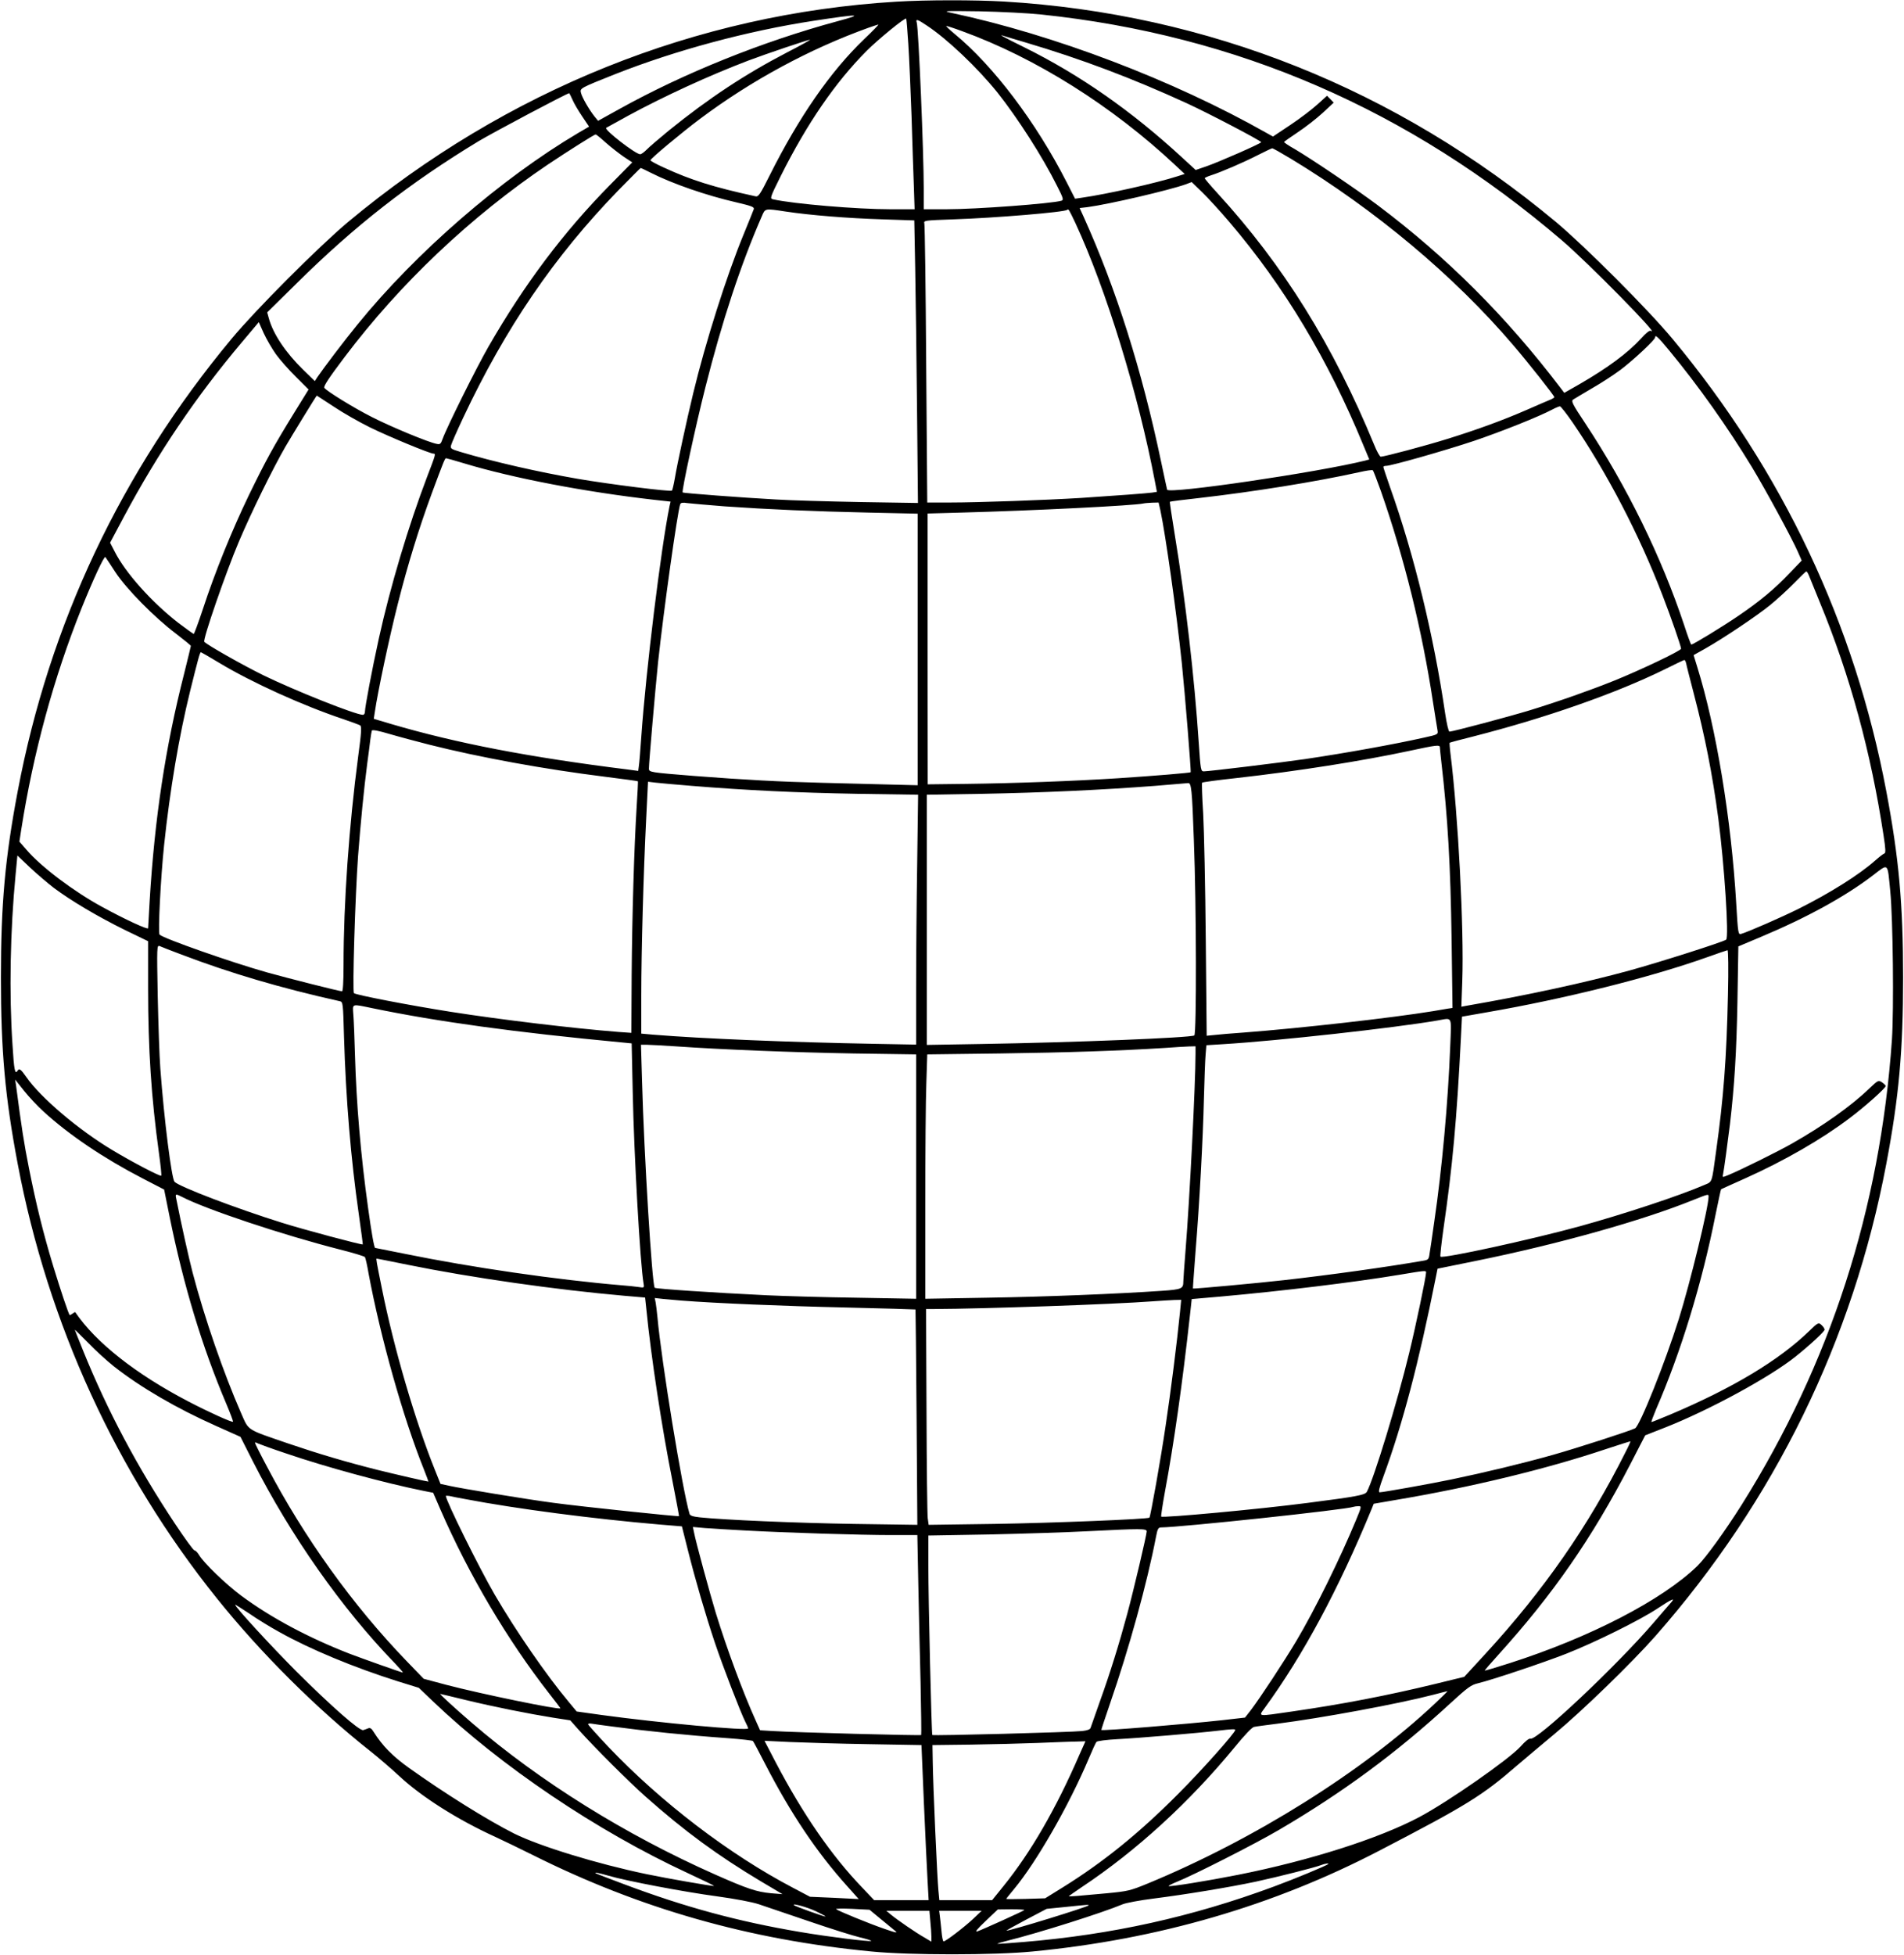 <?xml version="1.0" standalone="no"?>
<!DOCTYPE svg PUBLIC "-//W3C//DTD SVG 20010904//EN"
 "http://www.w3.org/TR/2001/REC-SVG-20010904/DTD/svg10.dtd">
<svg version="1.0" xmlns="http://www.w3.org/2000/svg"
 width="1247pt" height="1280pt" viewBox="0 0 1247 1280"
 preserveAspectRatio="xMidYMid meet">
<g transform="translate(0,1280) scale(0.1,-0.1)"
fill="#000000" stroke="none">
<path d="M5870 12789 c-1309 -79 -2554 -579 -3590 -1442 -192 -161 -605 -574
-765 -767 -721 -867 -1192 -1864 -1399 -2960 -83 -438 -110 -739 -110 -1220 0
-481 27 -782 110 -1220 197 -1044 648 -2028 1305 -2845 288 -359 654 -723
1006 -1001 54 -43 138 -115 187 -161 146 -136 380 -285 630 -399 56 -26 166
-79 246 -119 702 -351 1416 -554 2215 -631 251 -25 809 -25 1060 0 819 79
1576 299 2269 660 572 297 674 360 901 557 50 43 160 135 245 206 181 150 506
465 663 643 779 886 1293 1936 1511 3090 83 438 110 739 110 1220 0 481 -27
782 -110 1220 -207 1096 -678 2093 -1399 2960 -160 193 -573 606 -765 767
-1046 871 -2278 1363 -3615 1443 -194 11 -506 11 -705 -1z m950 -84 c1284
-135 2408 -622 3410 -1479 171 -146 652 -635 582 -592 -8 5 -32 -14 -64 -50
-88 -96 -218 -192 -403 -299 l-100 -57 -25 33 c-357 469 -743 854 -1195 1194
-137 103 -433 303 -547 370 -38 21 -68 42 -68 45 0 3 42 32 91 65 50 33 123
90 163 127 l71 66 -22 23 -22 22 -63 -57 c-35 -32 -114 -92 -177 -134 l-114
-76 -41 23 c-613 347 -1394 644 -2066 787 -60 13 -47 13 185 10 138 -3 320
-12 405 -21z m-1335 -44 c-492 -133 -1006 -340 -1429 -575 l-139 -77 -23 28
c-35 44 -82 125 -89 155 -8 30 -6 31 225 123 396 156 867 283 1300 349 301 46
334 45 155 -3z m464 -151 c6 -91 15 -302 21 -470 5 -168 12 -374 15 -457 l5
-153 -159 0 c-219 0 -633 35 -768 65 -22 5 -20 11 51 154 172 343 356 611 561
817 78 78 252 220 260 212 2 -2 8 -77 14 -168z m121 123 c136 -90 333 -278
462 -438 132 -166 296 -421 391 -612 41 -80 44 -92 29 -97 -63 -19 -558 -56
-754 -56 l-148 0 0 133 c0 240 -34 1050 -46 1090 -8 25 5 21 66 -20z m-411
-90 c-221 -212 -427 -510 -618 -891 -64 -128 -74 -142 -94 -137 -271 59 -422
106 -599 188 -49 22 -88 43 -88 48 0 10 202 179 325 271 335 251 718 458 1105
597 30 10 58 20 63 20 4 1 -38 -43 -94 -96z m642 53 c482 -175 983 -490 1396
-877 l62 -58 -47 -15 c-136 -44 -467 -118 -624 -140 l-47 -7 -55 108 c-201
394 -481 763 -734 971 -35 29 -59 52 -54 52 5 0 52 -15 103 -34z m419 -75
c364 -108 695 -233 1055 -398 143 -66 485 -245 485 -254 0 -8 -275 -129 -362
-159 l-67 -23 -86 79 c-335 309 -674 545 -1040 726 -130 64 -170 86 -135 74 8
-3 76 -23 150 -45z m-1565 -64 c-275 -143 -513 -300 -775 -512 -63 -52 -128
-107 -144 -124 -17 -17 -36 -31 -43 -31 -30 0 -237 160 -223 173 3 2 68 38
145 80 238 129 533 264 785 360 122 46 390 136 405 137 6 0 -62 -38 -150 -83z
m-1406 -309 c10 -24 39 -73 64 -110 l45 -67 -72 -42 c-505 -299 -1063 -783
-1445 -1254 -89 -109 -220 -282 -263 -345 l-16 -25 -77 75 c-115 112 -196 234
-224 335 l-11 40 193 190 c381 377 738 656 1192 931 99 59 576 312 593 314 1
0 11 -19 21 -42z m221 -284 c34 -30 87 -71 116 -91 l55 -36 -144 -146 c-307
-311 -564 -654 -798 -1061 -82 -143 -274 -530 -300 -603 -12 -34 -17 -38 -39
-33 -54 10 -300 112 -425 176 -119 60 -298 171 -311 191 -6 10 30 65 132 200
364 483 828 922 1334 1263 127 85 303 196 311 196 4 0 35 -25 69 -56z m4484
-103 c552 -334 1070 -767 1457 -1221 102 -119 269 -331 269 -340 0 -3 -12 -11
-27 -17 -16 -6 -84 -36 -153 -66 -151 -66 -325 -130 -522 -191 -141 -44 -412
-116 -435 -116 -6 0 -26 35 -43 78 -270 654 -594 1175 -1027 1648 -46 50 -83
94 -83 97 0 3 17 11 38 18 67 21 215 85 307 132 50 25 93 46 97 46 4 1 59 -30
122 -68z m-4194 -91 c144 -73 367 -150 563 -195 98 -23 118 -30 114 -44 -3 -9
-33 -83 -67 -166 -112 -272 -249 -704 -330 -1040 -43 -178 -105 -464 -120
-555 -7 -41 -16 -78 -19 -82 -8 -9 -411 42 -616 77 -260 45 -554 112 -768 176
-63 19 -68 22 -63 43 3 13 39 95 80 182 276 586 595 1054 1014 1486 80 81 146
148 148 148 3 0 31 -13 64 -30z m3793 -325 c358 -420 645 -898 877 -1462 l38
-91 -25 -7 c-308 -77 -1288 -221 -1299 -191 -2 6 -19 88 -39 181 -127 605
-295 1134 -508 1606 l-26 57 52 6 c142 19 532 110 642 149 l40 15 69 -67 c37
-36 118 -124 179 -196z m-2907 70 c159 -24 406 -44 632 -51 l210 -7 6 -316 c3
-174 9 -590 12 -925 l6 -609 -378 6 c-209 4 -458 11 -554 17 -219 12 -604 41
-609 46 -8 7 85 436 149 689 109 432 232 805 369 1118 23 54 18 53 157 32z
m1898 -77 c201 -434 411 -1116 520 -1690 l13 -68 -31 -5 c-37 -5 -237 -20
-466 -35 -227 -14 -674 -30 -856 -30 l-151 0 -7 903 c-3 496 -9 911 -12 923
-5 21 -2 21 193 28 269 9 728 47 742 62 9 9 13 1 55 -88z m-5237 -857 c26 -36
85 -103 131 -148 l83 -83 -94 -152 c-135 -219 -186 -312 -297 -540 -110 -228
-222 -503 -301 -745 -30 -90 -57 -163 -60 -163 -4 0 -49 33 -101 72 -175 136
-348 329 -418 469 l-29 56 90 169 c225 421 472 786 772 1142 l112 133 32 -72
c18 -39 54 -101 80 -138z m9124 26 c192 -232 385 -505 543 -765 92 -153 259
-460 301 -555 l25 -57 -78 -81 c-97 -103 -197 -186 -337 -281 -101 -69 -296
-188 -308 -188 -3 0 -24 57 -47 128 -148 445 -373 905 -648 1321 -84 126 -93
145 -79 155 9 6 65 39 124 74 60 34 144 89 188 122 83 63 225 195 225 211 0
21 19 3 91 -84z m-8744 -370 c61 -41 167 -101 236 -135 120 -59 393 -172 416
-172 16 0 15 -4 -43 -155 -120 -315 -240 -715 -315 -1056 -44 -200 -91 -449
-91 -480 0 -10 -6 -19 -13 -19 -48 0 -449 160 -652 259 -138 68 -364 196 -387
219 -12 12 142 457 227 657 82 193 220 474 304 620 42 72 203 335 206 335 0 0
51 -33 112 -73z m8112 -102 c223 -325 439 -739 590 -1134 55 -142 121 -333
121 -348 0 -13 -260 -137 -435 -208 -162 -65 -363 -136 -555 -195 -134 -41
-506 -140 -527 -140 -6 0 -18 52 -28 118 -75 512 -204 1042 -361 1482 -24 69
-44 129 -44 133 0 4 8 7 18 7 34 0 389 101 577 164 180 61 423 158 510 204 22
12 45 21 51 22 6 0 43 -47 83 -105z m-7258 -269 c322 -97 794 -187 1242 -238
l109 -12 -7 -30 c-56 -275 -154 -1069 -185 -1511 -6 -88 -13 -174 -16 -191
l-4 -31 -68 9 c-643 80 -1122 172 -1550 298 l-114 34 7 45 c19 131 94 485 150
706 66 261 139 497 223 725 76 205 86 230 93 230 4 0 58 -15 120 -34z m6003
-181 c153 -438 269 -907 341 -1380 14 -88 27 -172 30 -187 4 -26 3 -27 -88
-47 -191 -43 -517 -102 -782 -141 -151 -22 -627 -80 -661 -80 -19 0 -21 9 -33
188 -28 426 -88 943 -157 1361 -19 117 -34 215 -32 216 2 2 86 13 188 24 359
41 769 107 1050 169 47 11 88 17 91 13 4 -3 27 -64 53 -136z m-4299 -100 c286
-20 583 -33 948 -41 l317 -7 0 -889 0 -889 -197 5 c-109 3 -301 8 -428 11
-275 7 -504 19 -840 45 -287 23 -295 24 -295 48 0 40 42 522 60 697 36 335
127 985 145 1034 4 10 17 12 48 7 23 -3 132 -12 242 -21z m2855 -27 c34 -162
104 -655 140 -998 21 -203 62 -711 58 -716 -5 -4 -230 -23 -473 -39 -298 -19
-675 -33 -995 -37 l-254 -3 -1 886 0 887 215 6 c483 13 1141 46 1200 60 8 2
34 4 57 5 l41 1 12 -52z m-6845 -403 c71 -109 257 -298 398 -404 53 -41 97
-76 97 -80 0 -3 -20 -84 -44 -181 -123 -482 -193 -945 -226 -1490 -5 -91 -10
-170 -10 -177 0 -12 -152 58 -300 139 -188 102 -402 264 -496 374 l-47 54 12
78 c79 504 213 996 396 1452 73 181 147 342 155 333 3 -4 33 -48 65 -98z
m11092 -22 c6 -16 39 -95 72 -177 198 -479 335 -984 417 -1525 14 -91 15 -116
5 -119 -7 -2 -34 -23 -60 -46 -105 -93 -294 -212 -500 -315 -110 -55 -332
-152 -377 -165 -20 -6 -21 -1 -33 201 -32 548 -131 1148 -255 1546 l-24 78 75
42 c117 66 340 215 428 287 44 36 114 100 155 142 41 42 77 77 80 77 3 1 11
-11 17 -26z m-10409 -574 c211 -127 546 -279 813 -368 52 -18 101 -36 108 -40
10 -7 8 -48 -13 -202 -60 -453 -96 -959 -96 -1366 0 -111 -4 -173 -10 -173
-16 0 -356 86 -492 124 -234 66 -675 221 -703 247 -11 11 7 371 30 589 38 358
97 709 170 1005 53 213 64 255 71 255 2 0 57 -32 122 -71z m9605 -1 c2 -13 25
-102 50 -198 74 -283 122 -526 161 -820 39 -297 71 -779 51 -792 -22 -16 -441
-149 -630 -201 -291 -80 -678 -164 -1067 -231 l-37 -7 6 168 c12 343 -27 1086
-77 1486 -5 39 -7 73 -6 74 2 2 72 21 157 42 473 121 927 280 1244 435 72 36
133 65 136 65 4 1 9 -9 12 -21z m-8233 -533 c333 -84 756 -161 1150 -210 118
-15 216 -28 218 -30 1 -1 -2 -74 -8 -161 -17 -276 -30 -716 -33 -1108 l-2
-378 -85 6 c-292 23 -769 80 -1100 132 -273 43 -620 110 -632 122 -11 11 8
634 27 897 17 221 39 445 60 605 8 58 17 128 20 155 4 28 8 55 10 61 2 8 42 1
122 -23 65 -19 179 -49 253 -68z m6620 -17 c0 -7 5 -51 10 -98 42 -361 60
-676 67 -1157 l6 -452 -34 -5 c-19 -3 -61 -10 -94 -16 -269 -44 -870 -112
-1240 -140 -77 -5 -163 -13 -191 -16 l-51 -5 -6 628 c-3 345 -11 717 -17 826
-7 109 -10 201 -7 203 3 3 103 17 224 30 394 44 831 113 1133 178 176 38 200
41 200 24z m-4900 -253 c357 -29 689 -45 1084 -52 l399 -6 -6 -450 c-4 -248
-7 -616 -7 -818 l0 -368 -267 5 c-554 10 -1136 34 -1455 60 l-78 7 0 246 c0
296 15 825 32 1159 l12 244 50 -6 c28 -3 134 -13 236 -21z m3289 -355 c17
-436 18 -1269 3 -1279 -25 -15 -784 -46 -1399 -56 l-353 -6 0 819 0 819 368 6
c378 7 776 25 1127 52 110 9 207 17 215 18 23 4 27 -37 39 -373z m-7465 -314
c111 -83 288 -188 463 -274 l153 -74 0 -308 c0 -401 21 -718 71 -1079 11 -79
18 -146 15 -148 -6 -7 -188 88 -321 168 -221 132 -470 344 -562 477 -37 53
-47 60 -58 42 -17 -27 -23 4 -33 168 -23 335 -15 753 20 1114 l12 127 82 -78
c45 -42 116 -103 158 -135z m12026 -21 c18 -181 24 -774 11 -971 -77 -1108
-404 -2122 -985 -3047 -110 -174 -234 -345 -289 -399 -230 -223 -703 -468
-1231 -637 -88 -28 -161 -50 -162 -48 -1 1 38 47 88 102 358 395 614 764 863
1244 l100 194 135 53 c286 113 683 329 849 462 94 75 191 165 191 177 0 6 -9
20 -20 30 -20 18 -22 18 -83 -41 -196 -190 -499 -372 -908 -545 -65 -27 -119
-49 -123 -49 -3 0 11 37 30 83 163 375 301 826 389 1271 19 92 35 169 37 170
2 1 71 33 155 70 259 116 505 258 686 395 99 74 237 197 237 211 0 4 -11 15
-24 24 -24 15 -26 14 -83 -40 -118 -114 -301 -244 -509 -362 -88 -50 -338
-174 -417 -206 -37 -15 -37 -15 -32 7 6 27 31 213 45 327 29 247 43 471 49
800 l6 364 145 61 c303 127 556 266 735 403 106 81 96 89 115 -103z m-11190
-415 c321 -122 646 -218 1036 -305 20 -4 21 -12 27 -232 12 -406 45 -804 97
-1163 15 -107 27 -196 26 -197 -5 -5 -391 98 -530 142 -292 91 -671 235 -703
268 -19 21 -68 403 -93 742 -6 77 -13 290 -17 474 -6 326 -6 334 13 327 10 -5
75 -30 144 -56z m10127 -262 c-9 -416 -29 -680 -78 -1028 -29 -210 -23 -195
-77 -218 -164 -71 -528 -191 -818 -271 -313 -86 -896 -213 -910 -198 -3 3 6
86 20 184 59 406 87 713 114 1247 l7 140 160 28 c511 88 1078 230 1445 361 69
25 129 45 134 46 5 1 7 -118 3 -291z m-8881 -88 c431 -89 931 -158 1640 -225
l61 -6 7 -322 c8 -403 49 -1126 71 -1250 5 -28 4 -29 -33 -23 -20 3 -68 8
-107 11 -428 36 -986 117 -1422 206 -106 21 -194 39 -196 39 -6 0 -24 98 -46
260 -48 342 -77 683 -86 1000 -3 113 -8 233 -11 268 -5 73 -14 70 122 42z
m7062 -252 c-14 -363 -54 -803 -104 -1143 -13 -93 -27 -189 -31 -211 -5 -39
-8 -42 -42 -48 -237 -41 -609 -93 -911 -127 -177 -20 -593 -58 -597 -55 -1 1
7 110 17 241 26 317 48 727 55 1005 3 124 8 253 11 286 l5 61 112 7 c349 21
1118 106 1402 155 100 17 91 36 83 -171z m-5078 2 c315 -22 775 -40 1168 -47
l412 -6 0 -800 0 -800 -392 7 c-216 3 -481 11 -588 16 -350 17 -725 42 -732
49 -17 16 -70 870 -83 1354 l-7 237 39 0 c21 0 103 -5 183 -10z m3410 -47 c0
-197 -39 -963 -65 -1283 -8 -101 -15 -196 -15 -210 0 -47 -10 -52 -141 -61
-291 -20 -762 -39 -1141 -45 l-408 -7 0 614 c0 338 3 698 7 800 l6 186 476 6
c445 6 791 18 1076 36 66 5 139 9 163 10 l42 1 0 -47z m-7544 -381 c166 -152
393 -305 648 -437 l141 -73 36 -179 c91 -448 212 -849 370 -1221 27 -64 47
-117 45 -120 -6 -6 -159 63 -291 132 -346 180 -609 388 -742 585 -1 2 -9 -2
-18 -9 -9 -7 -17 -11 -19 -9 -8 9 -59 161 -106 315 -67 220 -113 408 -160 644
-33 166 -49 268 -85 544 l-6 38 59 -74 c32 -40 90 -102 128 -136z m906 -558
c161 -83 660 -249 1032 -344 88 -22 163 -45 166 -50 4 -6 15 -54 24 -108 78
-418 226 -943 361 -1279 18 -46 32 -83 31 -83 -10 0 -218 48 -331 76 -207 52
-389 106 -586 173 -279 96 -258 82 -309 197 -116 265 -240 623 -319 924 -24
93 -70 297 -107 483 -7 32 -3 32 38 11z m9998 1 c0 -68 -121 -566 -195 -801
-90 -286 -255 -698 -286 -715 -33 -17 -373 -127 -535 -173 -206 -58 -448 -116
-669 -162 -139 -29 -448 -84 -469 -84 -10 0 -4 27 26 108 124 338 230 739 341
1296 l12 60 256 52 c536 109 1086 263 1419 398 101 40 100 40 100 21z m-8522
-445 c424 -86 974 -164 1417 -203 l140 -12 8 -75 c31 -313 102 -781 172 -1130
24 -123 43 -225 42 -226 -7 -4 -637 62 -822 87 -175 23 -605 94 -685 112 l-55
12 -38 95 c-128 318 -268 796 -345 1180 -37 182 -40 200 -35 200 3 0 93 -18
201 -40z m6672 -50 c0 -28 -67 -349 -111 -529 -77 -318 -230 -820 -277 -908
-12 -21 -66 -31 -392 -73 -316 -41 -944 -99 -955 -89 -2 3 9 77 25 165 57 304
114 705 163 1149 l12 110 195 17 c392 35 871 93 1165 142 167 28 175 29 175
16z m-4875 -185 c218 -17 667 -36 1070 -45 252 -6 460 -12 461 -13 1 -1 4
-319 7 -706 l5 -704 -417 6 c-375 6 -845 26 -1008 43 -45 5 -64 11 -67 23 -46
153 -184 997 -210 1286 -4 39 -9 83 -12 98 l-6 29 54 -6 c29 -3 85 -8 123 -11z
m3263 -77 c-18 -183 -61 -526 -94 -743 -32 -219 -99 -593 -106 -601 -10 -10
-638 -35 -1015 -41 l-431 -6 -6 44 c-3 24 -7 342 -8 707 l-3 662 50 0 c325 1
1180 31 1430 50 55 4 120 8 146 9 l45 1 -8 -82z m-6983 -353 c177 -139 411
-275 669 -390 l161 -72 83 -164 c246 -483 581 -960 926 -1316 33 -35 58 -63
54 -63 -8 0 -261 90 -348 123 -270 105 -514 235 -710 380 -101 75 -245 214
-276 266 -10 17 -24 31 -31 31 -6 0 -63 78 -126 173 -247 371 -444 742 -603
1135 -30 74 -54 135 -54 136 0 2 39 -37 88 -86 48 -50 123 -118 167 -153z
m9899 -566 c-242 -482 -532 -899 -915 -1316 l-139 -151 -188 -46 c-318 -77
-608 -133 -940 -181 -233 -34 -221 -35 -179 23 253 347 484 778 700 1302 l14
35 139 24 c495 83 991 203 1379 333 88 29 161 52 163 52 2 -1 -13 -35 -34 -75z
m-8772 -4 c263 -90 646 -194 904 -246 l61 -12 48 -111 c186 -427 440 -855 710
-1201 41 -52 75 -97 75 -99 0 -13 -520 94 -745 153 l-150 40 -112 116 c-354
367 -671 809 -916 1276 -43 80 -77 149 -77 153 0 4 9 2 19 -4 11 -5 93 -35
183 -65z m1173 -299 c340 -65 843 -130 1275 -167 l146 -12 38 -151 c52 -207
118 -432 178 -611 54 -160 168 -455 199 -517 11 -21 19 -40 19 -44 0 -17 -579
36 -959 88 l-164 23 -50 60 c-149 178 -349 468 -487 705 -103 177 -320 616
-320 646 0 2 10 2 23 0 12 -3 58 -12 102 -20z m5836 -138 c-103 -249 -270
-589 -392 -793 -78 -131 -236 -371 -296 -450 l-39 -50 -149 -17 c-226 -25
-785 -71 -792 -64 -1 1 25 80 58 176 124 359 242 786 300 1088 10 53 15 62 33
62 129 1 1211 116 1261 135 6 2 20 4 32 4 21 1 21 -2 -16 -91z m-4001 -68
c272 -15 760 -30 956 -30 l172 0 6 -307 c3 -170 10 -463 15 -653 4 -190 6
-347 4 -349 -4 -5 -828 17 -971 26 l-84 5 -30 67 c-82 181 -186 462 -260 701
-38 125 -131 465 -143 529 l-7 34 78 -7 c44 -3 162 -11 264 -16z m2630 -6 c0
-23 -85 -383 -127 -539 -52 -193 -113 -390 -178 -570 -31 -88 -59 -167 -62
-176 -3 -12 -21 -18 -56 -22 -71 -8 -975 -32 -981 -26 -5 6 -26 878 -26 1115
l0 191 403 7 c221 5 508 14 637 21 355 18 390 18 390 -1z m3434 -466 c-11 -13
-63 -72 -115 -133 -244 -284 -765 -774 -806 -758 -9 3 -34 -17 -64 -51 -76
-84 -470 -359 -663 -462 -263 -140 -718 -285 -1186 -378 -196 -39 -450 -80
-456 -74 -2 3 22 15 54 28 112 45 510 247 667 339 420 246 771 505 1121 827
118 108 138 123 185 134 91 22 426 134 579 194 190 75 482 220 595 295 97 64
120 74 89 39z m-9116 -192 c203 -114 491 -233 776 -323 l139 -43 92 -88 c445
-425 1072 -848 1667 -1124 97 -45 176 -83 174 -85 -3 -4 -312 50 -441 77 -323
67 -701 183 -868 266 -173 87 -455 263 -689 430 -110 79 -173 144 -232 237
-12 20 -22 27 -34 22 -9 -4 -24 -9 -33 -12 -24 -7 -211 158 -440 386 -169 170
-399 420 -399 435 0 2 42 -24 93 -58 50 -35 138 -89 195 -120z m7572 -467
c-473 -446 -1185 -892 -1885 -1181 -112 -46 -129 -50 -265 -63 -193 -18 -250
-23 -250 -19 0 1 39 28 86 60 358 238 704 555 1001 916 61 75 113 130 126 132
12 3 81 12 152 21 291 37 793 130 1020 189 50 13 92 24 95 24 3 1 -33 -35 -80
-79z m-6349 21 c186 -45 412 -90 574 -116 l110 -17 54 -61 c106 -118 327 -339
441 -440 255 -226 469 -383 755 -554 l140 -83 -75 6 c-95 9 -155 29 -365 122
-587 260 -1148 609 -1594 993 -106 91 -214 190 -208 190 3 0 78 -18 168 -40z
m964 -174 c224 -30 475 -56 755 -76 85 -6 158 -15 161 -18 4 -4 40 -72 81
-152 168 -325 338 -578 537 -799 l75 -84 -159 8 -160 7 -110 58 c-420 220
-867 562 -1212 925 -70 74 -129 140 -131 145 -2 6 9 8 25 5 15 -3 78 -11 138
-19z m4075 -22 c0 -18 -220 -265 -375 -420 -256 -257 -491 -447 -757 -612
l-113 -70 -128 -4 c-70 -2 -127 -2 -127 0 0 2 23 30 51 64 148 178 361 550
489 853 23 55 46 105 51 111 5 6 65 14 141 18 136 7 528 40 653 55 93 11 115
12 115 5z m-2400 -93 l345 -6 16 -380 c9 -209 20 -437 24 -508 l7 -127 -178 0
-179 0 -78 82 c-202 210 -389 482 -565 817 l-75 144 169 -8 c93 -4 324 -11
514 -14z m1380 -68 c-154 -355 -319 -640 -497 -860 l-75 -93 -173 0 -173 0 -6
63 c-8 80 -35 687 -37 837 l-2 115 249 3 c137 2 335 7 439 11 105 4 218 9 252
9 l62 2 -39 -87z m1629 -717 c-10 -10 -227 -100 -358 -148 -535 -198 -1060
-314 -1636 -362 -93 -8 -171 -13 -173 -12 -1 2 28 11 65 20 212 53 620 182
756 239 22 9 112 26 200 37 220 28 503 75 672 111 152 33 388 93 426 108 25
10 56 14 48 7z m-4714 -76 c119 -35 500 -107 710 -135 123 -17 229 -37 275
-52 41 -14 190 -65 330 -112 140 -48 290 -95 333 -105 43 -10 76 -21 73 -23
-7 -7 -281 27 -463 58 -410 69 -756 163 -1158 314 -99 37 -182 69 -184 71 -9
8 16 3 84 -16z m1357 -232 c37 -18 66 -33 64 -35 -3 -4 -198 66 -206 74 -15
15 84 -12 142 -39z m1788 38 c0 -9 -514 -167 -539 -166 -3 0 55 33 129 72
l135 71 120 12 c154 16 155 16 155 11z m-1365 -87 c39 -32 81 -67 95 -78 22
-18 13 -17 -65 10 -102 35 -305 118 -319 130 -5 4 42 5 105 2 l114 -6 70 -58z
m944 56 c-7 -7 -281 -131 -309 -140 -17 -5 1 17 55 68 l80 76 89 1 c49 0 87
-2 85 -5z m-616 -72 c4 -38 7 -83 7 -101 l0 -34 -47 28 c-55 31 -174 113 -218
149 l-30 25 141 0 141 0 6 -67z m279 13 c-59 -55 -178 -146 -192 -146 -5 0
-11 30 -14 68 -4 37 -8 82 -11 100 l-4 32 139 0 139 0 -57 -54z"/>
</g>
</svg>
